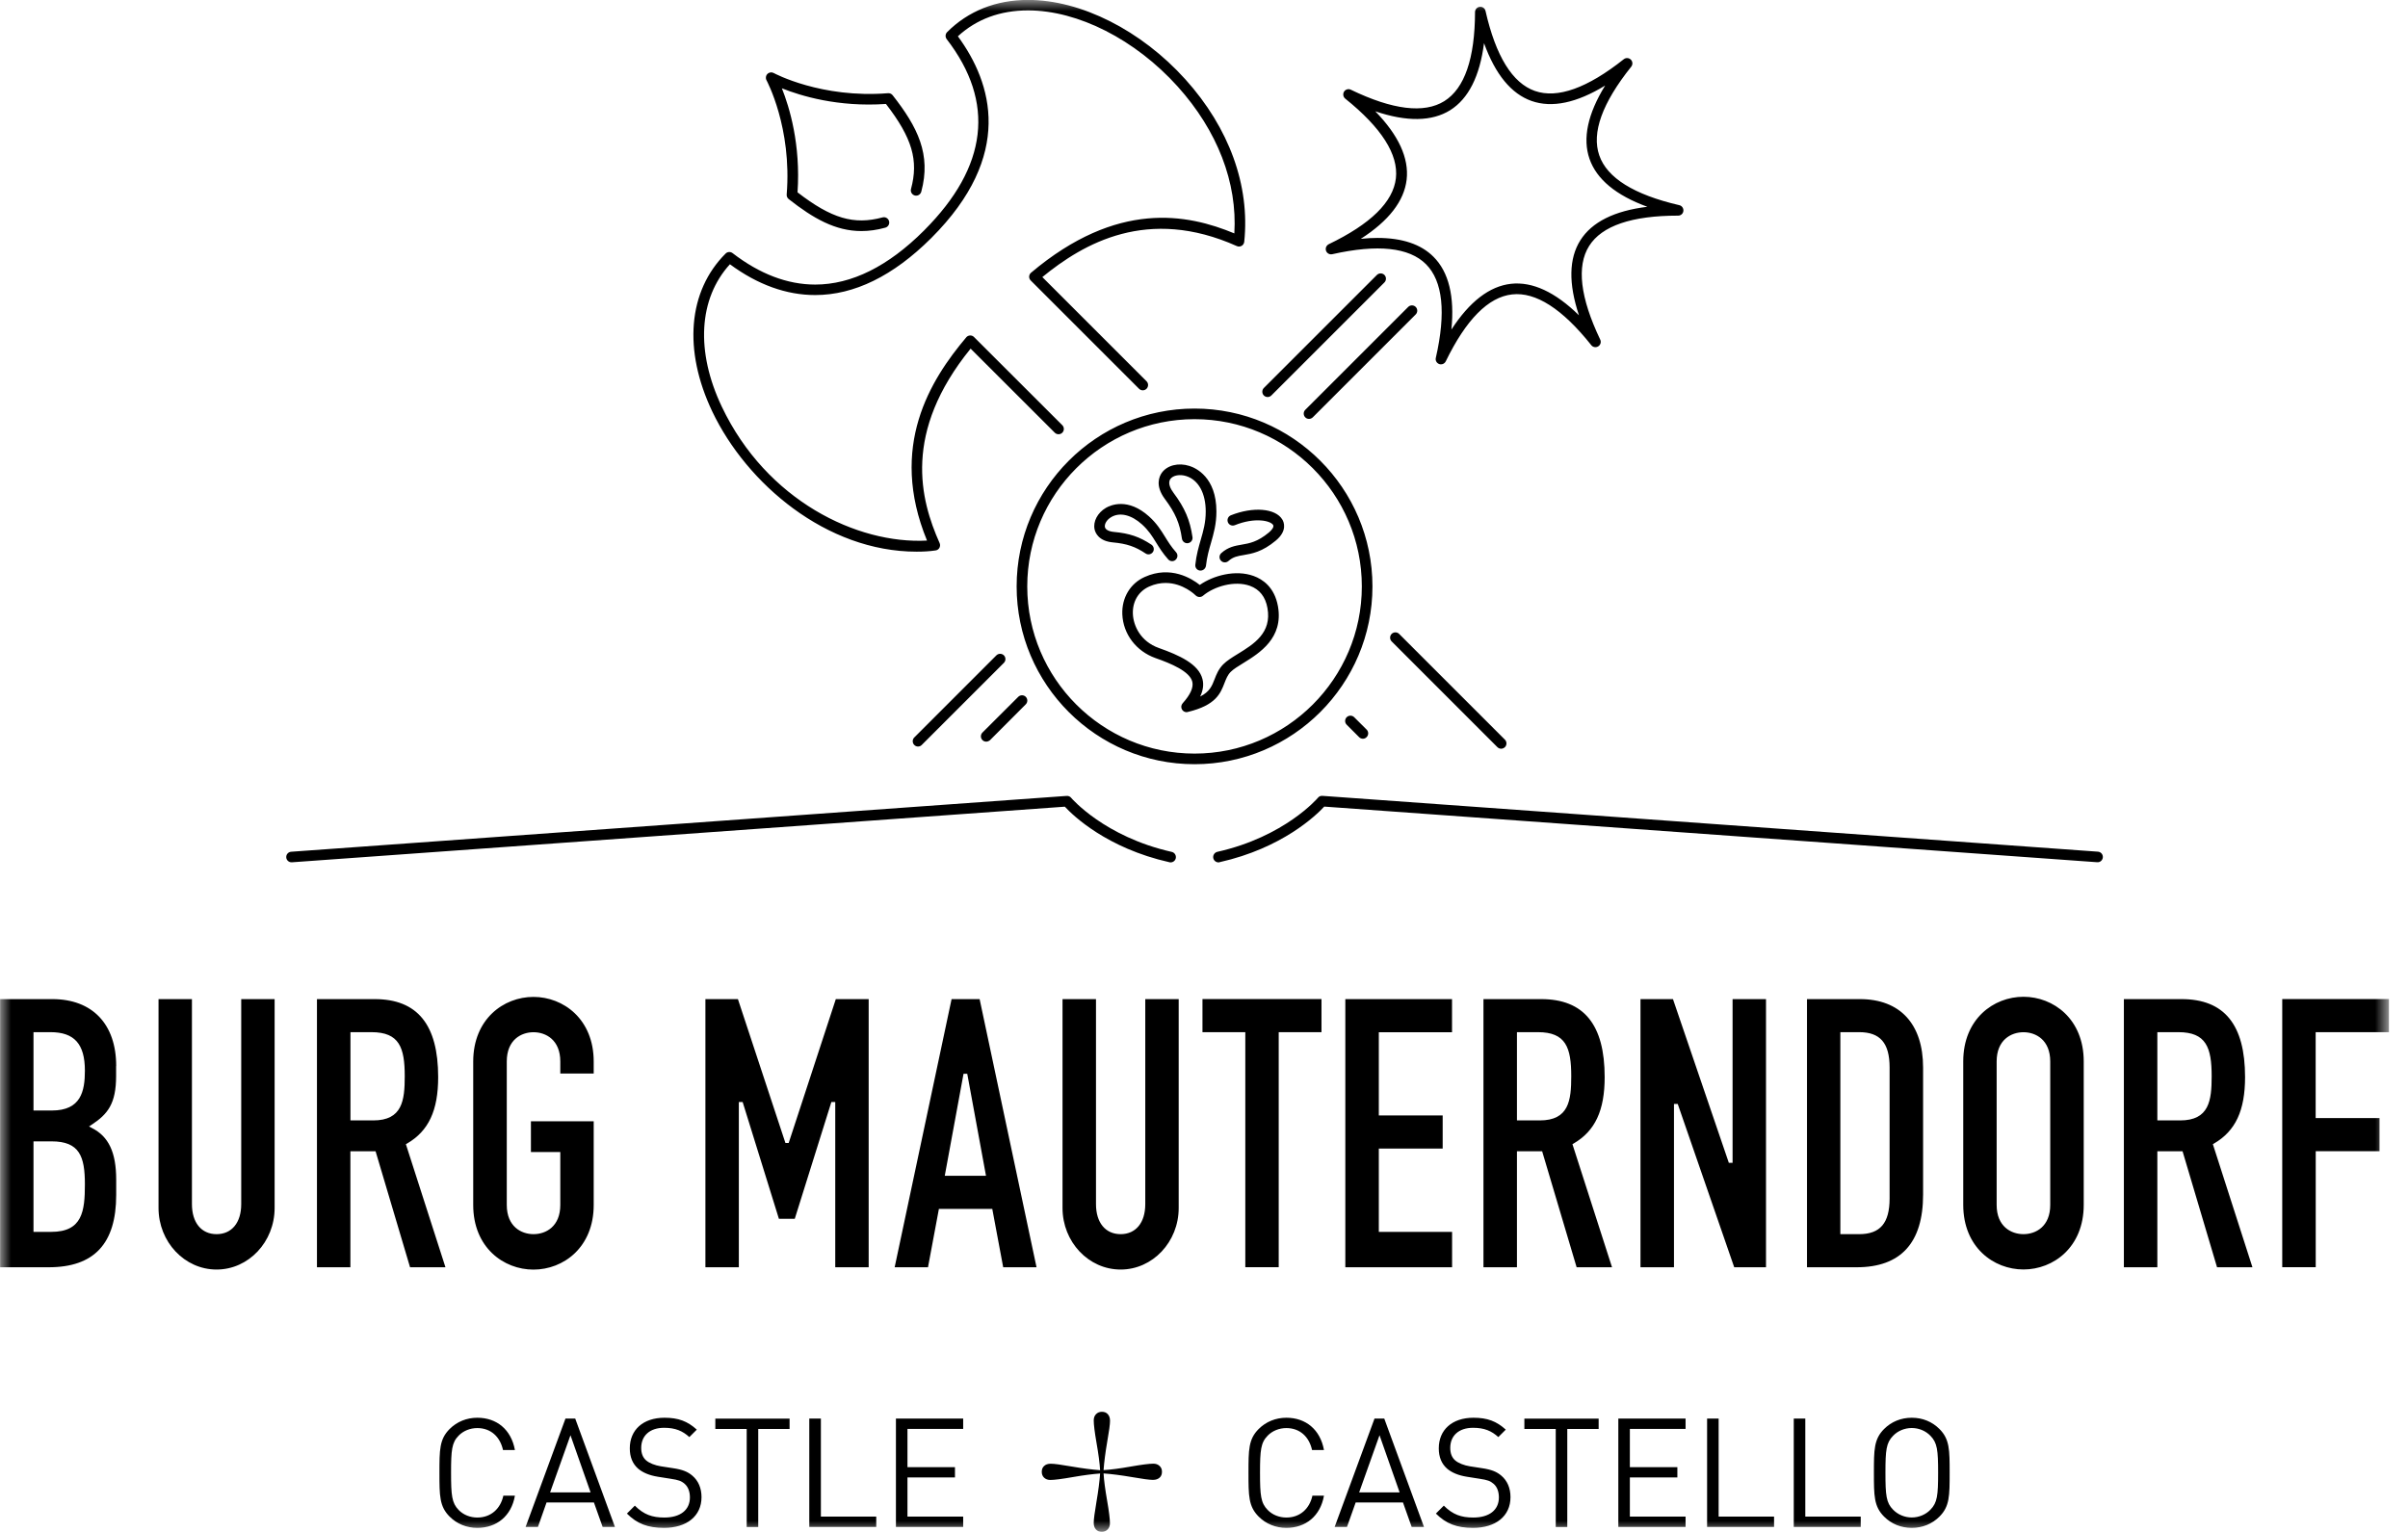 <svg width="110" height="70" viewBox="0 0 110 70" fill="none" xmlns="http://www.w3.org/2000/svg">
<mask id="mask0_20260_25499" style="mask-type:luminance" maskUnits="userSpaceOnUse" x="0" y="0" width="110" height="70">
<path d="M109.131 0H0V70H109.131V0Z" fill="white"/>
</mask>
<g mask="url(#mask0_20260_25499)">
<path d="M71.886 52.251C72.866 51.679 73.303 50.744 73.303 49.218C73.303 46.821 72.355 45.654 70.402 45.654H67.766V57.907H69.296V52.607H70.447L72.022 57.907H73.639L71.831 52.283L71.886 52.251ZM70.337 51.197H69.296V47.164H70.253C71.534 47.164 71.776 47.872 71.776 49.179C71.776 50.285 71.669 51.197 70.337 51.197ZM62.986 47.164V50.97H65.903V52.484H62.986V56.29H66.333V57.907H61.456V45.654H66.33V47.167H62.986V47.164ZM60.367 47.164H58.413V57.904H56.887V47.164H54.93V45.651H60.367V47.164ZM76.64 50.443H76.469V57.907H74.939V45.654H76.423L78.956 53.079L78.975 53.134H79.146V45.654H80.673V57.907H79.221L76.64 50.443ZM108.702 52.604H105.785V57.904H104.255V45.651H109.129V47.164H105.782V51.09H108.699V52.604H108.702ZM48.537 55.197V45.654H50.066V55.023C50.066 55.867 50.496 56.394 51.192 56.394C51.884 56.394 52.317 55.87 52.317 55.023V45.654H53.844V55.197C53.844 56.75 52.654 58.011 51.192 58.011C49.727 58.011 48.537 56.75 48.537 55.197ZM101.141 52.251C102.121 51.679 102.557 50.744 102.557 49.218C102.557 46.821 101.61 45.654 99.656 45.654H97.021V57.907H98.55V52.607H99.702L101.277 57.907H102.894L101.086 52.283L101.141 52.251ZM99.592 51.197H98.55V47.164H99.508C100.788 47.164 101.031 47.872 101.031 49.179C101.031 50.285 100.921 51.197 99.592 51.197ZM92.435 45.547C91.067 45.547 89.683 46.562 89.683 48.5V55.055C89.683 56.992 91.067 58.008 92.435 58.008C93.803 58.008 95.187 56.992 95.187 55.055V48.5C95.187 46.562 93.803 45.547 92.435 45.547ZM93.657 55.058C93.657 56.045 92.998 56.394 92.435 56.394C91.869 56.394 91.209 56.045 91.209 55.058V48.503C91.209 47.517 91.869 47.167 92.435 47.167C92.998 47.167 93.657 47.517 93.657 48.503V55.058ZM84.964 45.654H82.545V57.907H84.816C86.827 57.907 87.849 56.792 87.849 54.589V48.784C87.849 46.792 86.798 45.654 84.964 45.654ZM86.319 54.761C86.319 55.889 85.889 56.394 84.929 56.394H84.069V47.164H84.929C85.889 47.164 86.319 47.662 86.319 48.778V54.761ZM5.308 48.71C5.308 46.795 4.218 45.654 2.391 45.654H0.004V57.907H2.226C4.299 57.907 5.308 56.827 5.308 54.605V53.907C5.308 52.659 4.965 51.928 4.192 51.54L4.066 51.475L4.182 51.397C4.926 50.909 5.304 50.43 5.304 49.163V48.71H5.308ZM2.339 56.29H1.53V52.154H2.355C3.636 52.154 3.878 52.843 3.878 54.117C3.878 55.346 3.765 56.29 2.339 56.29ZM2.371 50.744H1.53V47.164H2.307C3.393 47.164 3.878 47.704 3.878 48.92C3.878 49.868 3.697 50.744 2.371 50.744ZM25.595 49.05V48.503C25.595 47.517 24.935 47.167 24.372 47.167C23.806 47.167 23.15 47.517 23.15 48.503V55.058C23.15 56.045 23.809 56.394 24.372 56.394C24.938 56.394 25.595 56.045 25.595 55.058V52.642H24.253V51.236H27.121V55.062C27.121 56.999 25.737 58.014 24.369 58.014C23.001 58.014 21.617 56.999 21.617 55.062V48.506C21.617 46.569 23.001 45.553 24.369 45.553C25.737 45.553 27.121 46.569 27.121 48.506V49.053H25.595V49.05ZM18.599 52.251C19.579 51.679 20.016 50.744 20.016 49.218C20.016 46.821 19.068 45.654 17.115 45.654H14.479V57.907H16.006V52.607H17.157L18.732 57.907H20.349L18.541 52.283L18.599 52.251ZM17.05 51.197H16.009V47.164H16.966C18.247 47.164 18.489 47.872 18.489 49.179C18.489 50.285 18.38 51.197 17.05 51.197ZM7.242 55.197V45.654H8.768V55.023C8.768 55.867 9.198 56.394 9.893 56.394C10.586 56.394 11.019 55.87 11.019 55.023V45.654H12.545V55.197C12.545 56.75 11.355 58.011 9.893 58.011C8.432 58.011 7.242 56.75 7.242 55.197ZM43.469 45.654L40.869 57.907H42.392L42.89 55.239H45.328L45.827 57.907H47.35L44.75 45.654H43.469ZM43.158 53.726L44.015 49.066H44.184L44.197 49.13L45.041 53.726H43.158ZM37.978 50.356L36.306 55.692H35.581L33.925 50.356H33.751V57.907H32.224V45.654H33.709L35.879 52.228H36.028L38.181 45.654H39.682V57.907H38.155V50.356H37.978ZM21.804 69.815C21.316 69.815 20.873 69.634 20.54 69.301C20.074 68.835 20.074 68.347 20.074 67.299C20.074 66.248 20.074 65.763 20.54 65.297C20.873 64.964 21.319 64.783 21.804 64.783C22.694 64.783 23.353 65.326 23.522 66.258H22.978C22.846 65.653 22.422 65.255 21.804 65.255C21.478 65.255 21.164 65.381 20.951 65.601C20.637 65.921 20.605 66.261 20.605 67.299C20.605 68.334 20.64 68.677 20.951 68.997C21.167 69.22 21.478 69.343 21.804 69.343C22.422 69.343 22.862 68.948 22.994 68.344H23.522C23.363 69.275 22.687 69.815 21.804 69.815ZM27.529 69.773L27.131 68.654H24.967L24.573 69.773H24.01L25.831 64.822H26.277L28.091 69.773H27.529ZM26.06 65.582L25.129 68.195H26.979L26.06 65.582ZM30.336 69.815C29.592 69.815 29.104 69.627 28.638 69.162L29 68.799C29.411 69.21 29.792 69.343 30.349 69.343C31.073 69.343 31.516 69.003 31.516 68.424C31.516 68.166 31.438 67.946 31.28 67.807C31.122 67.668 30.995 67.626 30.633 67.571L30.058 67.48C29.669 67.419 29.362 67.292 29.145 67.105C28.896 66.882 28.77 66.578 28.77 66.18C28.77 65.339 29.375 64.783 30.355 64.783C30.989 64.783 31.406 64.941 31.83 65.326L31.49 65.666C31.183 65.388 30.856 65.242 30.336 65.242C29.676 65.242 29.291 65.611 29.291 66.161C29.291 66.403 29.362 66.597 29.514 66.73C29.666 66.862 29.925 66.959 30.184 67.001L30.727 67.085C31.193 67.153 31.422 67.254 31.629 67.431C31.901 67.661 32.046 68.001 32.046 68.411C32.046 69.281 31.364 69.815 30.336 69.815ZM34.637 65.297V69.776H34.11V65.297H32.677V64.825H36.069V65.297H34.637ZM36.969 69.773V64.822H37.499V69.301H40.028V69.773H36.969ZM40.927 69.773V64.822H43.999V65.294H41.454V67.04H43.624V67.512H41.454V69.301H43.999V69.773H40.927ZM58.763 69.815C58.277 69.815 57.831 69.634 57.498 69.301C57.032 68.835 57.032 68.347 57.032 67.299C57.032 66.248 57.032 65.763 57.498 65.297C57.831 64.964 58.277 64.783 58.763 64.783C59.652 64.783 60.312 65.326 60.48 66.258H59.936C59.804 65.653 59.38 65.255 58.763 65.255C58.436 65.255 58.122 65.381 57.909 65.601C57.595 65.921 57.559 66.261 57.559 67.299C57.559 68.334 57.595 68.677 57.909 68.997C58.125 69.22 58.436 69.343 58.763 69.343C59.38 69.343 59.82 68.948 59.953 68.344H60.48C60.318 69.275 59.645 69.815 58.763 69.815ZM64.487 69.773L64.089 68.654H61.929L61.531 69.773H60.968L62.789 64.822H63.235L65.049 69.773H64.487ZM63.018 65.582L62.087 68.195H63.937L63.018 65.582ZM67.291 69.815C66.547 69.815 66.062 69.627 65.593 69.162L65.955 68.799C66.366 69.21 66.747 69.343 67.303 69.343C68.028 69.343 68.471 69.003 68.471 68.424C68.471 68.166 68.393 67.946 68.235 67.807C68.076 67.668 67.95 67.626 67.588 67.571L67.012 67.48C66.624 67.419 66.317 67.292 66.1 67.105C65.851 66.882 65.725 66.578 65.725 66.18C65.725 65.339 66.33 64.783 67.31 64.783C67.944 64.783 68.361 64.941 68.785 65.326L68.445 65.666C68.138 65.388 67.811 65.242 67.291 65.242C66.631 65.242 66.249 65.611 66.249 66.161C66.249 66.403 66.32 66.597 66.472 66.73C66.624 66.862 66.883 66.959 67.139 67.001L67.682 67.085C68.148 67.153 68.377 67.254 68.584 67.431C68.856 67.661 69.001 68.001 69.001 68.411C69.001 69.281 68.322 69.815 67.291 69.815ZM71.595 65.297V69.776H71.068V65.297H69.635V64.825H73.028V65.297H71.595ZM73.927 69.773V64.822H76.999V65.294H74.454V67.04H76.624V67.512H74.454V69.301H76.999V69.773H73.927ZM77.982 69.773V64.822H78.509V69.301H81.041V69.773H77.982ZM81.941 69.773V64.822H82.468V69.301H85V69.773H81.941ZM88.596 69.301C88.263 69.634 87.823 69.815 87.332 69.815C86.837 69.815 86.4 69.634 86.067 69.301C85.602 68.835 85.602 68.347 85.602 67.299C85.602 66.248 85.602 65.763 86.067 65.297C86.4 64.964 86.84 64.783 87.332 64.783C87.826 64.783 88.263 64.964 88.596 65.297C89.062 65.763 89.062 66.251 89.062 67.299C89.062 68.35 89.062 68.835 88.596 69.301ZM88.185 65.608C87.969 65.384 87.658 65.252 87.332 65.252C87.005 65.252 86.691 65.384 86.478 65.608C86.164 65.928 86.129 66.261 86.129 67.296C86.129 68.331 86.164 68.667 86.478 68.984C86.695 69.207 87.005 69.34 87.332 69.34C87.658 69.34 87.972 69.207 88.185 68.984C88.499 68.664 88.535 68.331 88.535 67.296C88.535 66.264 88.499 65.928 88.185 65.608ZM53.08 67.25C53.08 67.367 53.045 67.457 52.97 67.522C52.896 67.587 52.799 67.622 52.673 67.622H52.657C52.511 67.622 52.191 67.58 51.699 67.493C51.208 67.409 50.778 67.354 50.412 67.328C50.432 67.658 50.487 68.069 50.574 68.567C50.661 69.065 50.703 69.411 50.703 69.605C50.703 69.721 50.668 69.815 50.6 69.886C50.529 69.957 50.441 69.996 50.335 69.996C50.218 69.996 50.128 69.96 50.063 69.886C49.995 69.812 49.963 69.712 49.963 69.589V69.572C49.963 69.427 50.005 69.107 50.089 68.615C50.173 68.124 50.228 67.697 50.254 67.331C49.927 67.354 49.513 67.406 49.015 67.493C48.517 67.58 48.171 67.626 47.977 67.626C47.861 67.626 47.77 67.59 47.696 67.522C47.625 67.454 47.589 67.364 47.589 67.257C47.589 67.14 47.625 67.05 47.699 66.985C47.773 66.917 47.87 66.885 47.996 66.885H48.013C48.158 66.885 48.478 66.927 48.97 67.014C49.462 67.098 49.892 67.153 50.254 67.179C50.234 66.849 50.179 66.439 50.092 65.941C50.005 65.443 49.963 65.097 49.963 64.903C49.963 64.789 49.998 64.692 50.066 64.621C50.137 64.55 50.225 64.511 50.335 64.511C50.451 64.511 50.542 64.547 50.606 64.621C50.674 64.696 50.707 64.796 50.707 64.919V64.935C50.707 65.08 50.664 65.401 50.577 65.892C50.493 66.384 50.438 66.811 50.412 67.176C50.739 67.157 51.153 67.102 51.651 67.014C52.149 66.927 52.495 66.882 52.689 66.882C52.806 66.882 52.896 66.917 52.97 66.985C53.045 67.053 53.08 67.144 53.08 67.25ZM53.475 39.406C53.459 39.406 53.439 39.406 53.42 39.399C50.555 38.756 49.009 37.258 48.643 36.861L13.335 39.402C13.202 39.412 13.085 39.312 13.076 39.179C13.066 39.047 13.166 38.93 13.299 38.92L48.727 36.369C48.805 36.362 48.883 36.395 48.931 36.456C48.944 36.472 50.451 38.235 53.527 38.927C53.656 38.956 53.74 39.086 53.711 39.218C53.685 39.331 53.585 39.406 53.475 39.406ZM55.661 39.406C55.551 39.406 55.451 39.328 55.425 39.215C55.396 39.086 55.477 38.956 55.609 38.924C58.685 38.235 60.192 36.472 60.205 36.453C60.253 36.392 60.331 36.359 60.409 36.366L95.837 38.917C95.97 38.927 96.07 39.043 96.06 39.176C96.05 39.309 95.934 39.412 95.802 39.399L60.493 36.857C60.124 37.255 58.581 38.752 55.716 39.396C55.697 39.406 55.681 39.406 55.661 39.406ZM54.568 34.92C50.086 34.92 46.441 31.275 46.441 26.796C46.441 22.314 50.086 18.669 54.568 18.669C59.047 18.669 62.695 22.314 62.695 26.796C62.695 31.275 59.05 34.92 54.568 34.92ZM54.568 19.154C50.354 19.154 46.926 22.582 46.926 26.796C46.926 31.007 50.354 34.435 54.568 34.435C58.782 34.435 62.21 31.007 62.21 26.796C62.21 22.582 58.782 19.154 54.568 19.154ZM68.575 34.212C68.513 34.212 68.452 34.189 68.403 34.141L63.572 29.309C63.478 29.215 63.478 29.06 63.572 28.966C63.665 28.872 63.821 28.872 63.914 28.966L68.746 33.798C68.84 33.892 68.84 34.047 68.746 34.141C68.697 34.186 68.636 34.212 68.575 34.212ZM62.258 33.756C62.197 33.756 62.136 33.733 62.087 33.685L61.518 33.115C61.424 33.022 61.424 32.867 61.518 32.773C61.612 32.679 61.767 32.679 61.861 32.773L62.43 33.339C62.524 33.432 62.524 33.588 62.43 33.681C62.381 33.733 62.32 33.756 62.258 33.756ZM65.826 16.648C65.8 16.648 65.771 16.645 65.745 16.635C65.628 16.593 65.56 16.473 65.59 16.351C66.062 14.284 65.91 12.845 65.143 12.075C64.374 11.302 62.931 11.15 60.858 11.616C60.777 11.635 60.693 11.609 60.632 11.551C60.577 11.496 60.551 11.415 60.564 11.338C60.577 11.26 60.629 11.195 60.696 11.16C62.608 10.241 63.643 9.229 63.766 8.146C63.888 7.062 63.112 5.84 61.453 4.508C61.356 4.43 61.334 4.294 61.398 4.187C61.463 4.084 61.599 4.045 61.709 4.1C63.617 5.022 65.056 5.196 65.978 4.621C66.903 4.042 67.375 2.674 67.381 0.552C67.381 0.429 67.475 0.326 67.598 0.313C67.721 0.3 67.834 0.381 67.86 0.501C68.329 2.567 69.089 3.796 70.114 4.155C71.142 4.517 72.51 4.029 74.176 2.706C74.273 2.629 74.412 2.638 74.499 2.726C74.587 2.813 74.593 2.952 74.515 3.049C73.189 4.708 72.698 6.07 73.057 7.101C73.412 8.13 74.645 8.896 76.711 9.375C76.831 9.401 76.912 9.517 76.899 9.64C76.886 9.763 76.782 9.853 76.659 9.853H76.653C74.541 9.853 73.173 10.319 72.594 11.238C72.012 12.159 72.184 13.598 73.099 15.516C73.154 15.626 73.115 15.762 73.008 15.827C72.905 15.891 72.766 15.869 72.691 15.772C71.372 14.113 70.153 13.33 69.073 13.453C67.989 13.572 66.97 14.604 66.042 16.515C66 16.599 65.916 16.648 65.826 16.648ZM62.921 10.872C64.053 10.872 64.914 11.16 65.486 11.736C66.181 12.431 66.453 13.547 66.301 15.06C67.132 13.779 68.044 13.078 69.024 12.968C70.004 12.861 71.042 13.343 72.129 14.407C71.647 12.961 71.666 11.81 72.193 10.979C72.717 10.148 73.742 9.633 75.253 9.449C73.82 8.925 72.934 8.191 72.611 7.26C72.287 6.332 72.526 5.206 73.325 3.909C72.022 4.705 70.897 4.941 69.965 4.614C69.037 4.288 68.309 3.402 67.792 1.972C67.598 3.486 67.08 4.511 66.246 5.035C65.412 5.555 64.263 5.572 62.824 5.086C63.888 6.18 64.37 7.227 64.257 8.207C64.144 9.184 63.442 10.093 62.161 10.914C62.423 10.885 62.679 10.872 62.921 10.872ZM41.936 34.112C41.874 34.112 41.813 34.089 41.765 34.04C41.671 33.947 41.671 33.791 41.765 33.698L45.516 29.946C45.61 29.852 45.765 29.852 45.859 29.946C45.953 30.04 45.953 30.195 45.859 30.289L42.107 34.04C42.062 34.089 41.997 34.112 41.936 34.112ZM45.05 33.889C44.989 33.889 44.927 33.866 44.879 33.817C44.785 33.724 44.785 33.568 44.879 33.474L46.515 31.841C46.609 31.747 46.764 31.747 46.858 31.841C46.952 31.935 46.952 32.09 46.858 32.184L45.225 33.821C45.173 33.863 45.112 33.889 45.05 33.889ZM54.206 32.543C54.122 32.543 54.041 32.498 53.996 32.423C53.941 32.333 53.953 32.217 54.025 32.136C54.38 31.741 54.529 31.408 54.465 31.149C54.345 30.677 53.501 30.321 52.78 30.069C51.9 29.755 51.308 28.973 51.269 28.074C51.237 27.317 51.632 26.657 52.294 26.363C53.475 25.832 54.439 26.434 54.807 26.728C55.431 26.295 56.437 26.02 57.265 26.318C57.686 26.47 58.222 26.835 58.378 27.702C58.636 29.16 57.534 29.843 56.8 30.296C56.567 30.438 56.347 30.574 56.224 30.697C56.078 30.842 56.014 31.013 55.936 31.211C55.752 31.686 55.545 32.226 54.258 32.533C54.241 32.54 54.222 32.543 54.206 32.543ZM53.245 26.638C53.012 26.638 52.76 26.683 52.492 26.803C52.007 27.023 51.728 27.488 51.751 28.054C51.774 28.588 52.097 29.312 52.938 29.61C53.87 29.94 54.756 30.341 54.93 31.03C54.995 31.282 54.959 31.547 54.824 31.828C55.263 31.608 55.367 31.337 55.483 31.036C55.567 30.819 55.661 30.577 55.878 30.357C56.043 30.192 56.272 30.047 56.544 29.881C57.275 29.432 58.103 28.921 57.899 27.786C57.809 27.272 57.54 26.932 57.1 26.77C56.392 26.515 55.454 26.799 54.953 27.223C54.856 27.304 54.714 27.297 54.623 27.21C54.594 27.181 54.041 26.638 53.245 26.638ZM54.843 26.072C54.833 26.072 54.827 26.072 54.817 26.072C54.684 26.059 54.587 25.939 54.604 25.803C54.652 25.351 54.756 24.998 54.853 24.659C54.969 24.258 55.079 23.879 55.079 23.372C55.079 22.537 54.746 21.932 54.19 21.755C53.899 21.661 53.585 21.719 53.465 21.887C53.326 22.084 53.491 22.363 53.604 22.515C54.125 23.21 54.361 23.763 54.474 24.545C54.494 24.678 54.4 24.801 54.267 24.82C54.135 24.84 54.012 24.746 53.992 24.613C53.892 23.908 53.688 23.436 53.216 22.805C52.754 22.188 52.961 21.761 53.071 21.606C53.316 21.26 53.837 21.13 54.338 21.292C54.626 21.383 55.567 21.806 55.567 23.372C55.567 23.95 55.441 24.381 55.322 24.798C55.228 25.118 55.134 25.448 55.089 25.858C55.069 25.978 54.966 26.072 54.843 26.072ZM53.546 25.642C53.478 25.642 53.413 25.616 53.365 25.561C53.116 25.283 52.961 25.03 52.809 24.785C52.634 24.5 52.466 24.232 52.165 23.96C51.68 23.523 51.156 23.397 50.765 23.627C50.538 23.76 50.448 23.96 50.474 24.086C50.5 24.203 50.652 24.284 50.885 24.306C51.596 24.371 52.058 24.529 52.599 24.888C52.708 24.963 52.741 25.115 52.666 25.224C52.592 25.334 52.44 25.367 52.33 25.289C51.861 24.976 51.47 24.843 50.842 24.785C50.189 24.727 50.037 24.348 50.002 24.19C49.924 23.837 50.134 23.433 50.519 23.206C50.736 23.08 51.522 22.731 52.489 23.598C52.841 23.915 53.032 24.225 53.219 24.526C53.358 24.752 53.504 24.988 53.724 25.234C53.815 25.334 53.805 25.486 53.705 25.577C53.663 25.619 53.604 25.642 53.546 25.642ZM55.952 25.697C55.884 25.697 55.819 25.671 55.771 25.616C55.681 25.516 55.69 25.364 55.791 25.273C56.104 24.992 56.418 24.94 56.719 24.888C57.074 24.827 57.443 24.765 57.964 24.332C58.093 24.225 58.209 24.08 58.158 23.989C58.041 23.795 57.336 23.624 56.405 23.999C56.282 24.047 56.14 23.989 56.091 23.863C56.043 23.737 56.101 23.598 56.227 23.546C57.239 23.142 58.271 23.226 58.578 23.74C58.646 23.85 58.821 24.251 58.281 24.701C57.66 25.221 57.188 25.299 56.806 25.364C56.531 25.409 56.331 25.445 56.12 25.632C56.069 25.677 56.01 25.697 55.952 25.697ZM57.906 18.142C57.844 18.142 57.783 18.119 57.734 18.071C57.64 17.977 57.64 17.822 57.734 17.728L62.899 12.563C62.993 12.47 63.148 12.47 63.242 12.563C63.335 12.657 63.335 12.812 63.242 12.906L58.077 18.071C58.028 18.119 57.967 18.142 57.906 18.142ZM59.797 19.141C59.736 19.141 59.671 19.119 59.626 19.07C59.532 18.976 59.532 18.821 59.626 18.727L64.328 14.025C64.422 13.931 64.577 13.931 64.671 14.025C64.765 14.119 64.765 14.274 64.671 14.368L59.969 19.07C59.92 19.116 59.859 19.141 59.797 19.141ZM39.349 10.558C38.165 10.558 37.159 9.986 36.028 9.097C35.963 9.045 35.93 8.967 35.937 8.886C36.183 5.827 35.025 3.689 35.015 3.667C34.964 3.573 34.98 3.453 35.057 3.379C35.135 3.301 35.251 3.285 35.345 3.337C35.368 3.35 37.515 4.504 40.565 4.259C40.649 4.252 40.727 4.288 40.775 4.349C41.923 5.811 42.544 7.059 42.085 8.76C42.049 8.89 41.917 8.967 41.787 8.932C41.658 8.896 41.58 8.763 41.616 8.634C41.968 7.328 41.671 6.302 40.471 4.75C38.278 4.902 36.574 4.378 35.717 4.035C36.06 4.892 36.581 6.597 36.432 8.789C37.984 9.986 39.009 10.287 40.316 9.934C40.445 9.899 40.578 9.976 40.613 10.106C40.649 10.235 40.571 10.368 40.442 10.403C40.057 10.51 39.695 10.558 39.349 10.558ZM41.874 25.208C37.742 25.208 34.106 22.094 32.538 18.805C31.202 15.998 31.429 13.301 33.146 11.587C33.233 11.499 33.369 11.493 33.466 11.567C34.705 12.521 35.972 13.003 37.24 13.003C38.899 13.003 40.571 12.172 42.211 10.533C42.217 10.526 42.221 10.523 42.227 10.516C45.125 7.609 45.468 4.672 43.246 1.788C43.171 1.691 43.181 1.555 43.265 1.468C44.226 0.504 45.503 -0.004 46.962 -0.004C49.377 -0.004 52.133 1.387 54.151 3.628C56.153 5.85 57.107 8.485 56.838 11.05C56.829 11.127 56.786 11.195 56.719 11.234C56.651 11.273 56.57 11.276 56.499 11.244C52.424 9.423 49.504 11.118 47.615 12.661L52.375 17.421C52.469 17.515 52.469 17.67 52.375 17.764C52.282 17.858 52.126 17.858 52.032 17.764L47.084 12.816C47.036 12.767 47.01 12.703 47.013 12.635C47.017 12.567 47.049 12.502 47.101 12.46C51.036 9.142 54.241 9.772 56.386 10.665C56.528 8.343 55.616 5.973 53.792 3.948C51.861 1.807 49.245 0.475 46.962 0.475C45.691 0.475 44.614 0.873 43.757 1.658C45.332 3.806 46.325 7.095 42.55 10.869C42.544 10.875 42.538 10.879 42.534 10.885C40.804 12.609 39.022 13.482 37.237 13.482C35.921 13.482 34.611 13.01 33.343 12.075C31.914 13.644 31.771 16.059 32.975 18.588C35.018 22.88 39.164 24.872 42.347 24.701C40.578 20.396 42.508 17.35 44.138 15.416C44.18 15.364 44.245 15.332 44.313 15.329C44.381 15.325 44.446 15.351 44.494 15.4L48.527 19.429C48.621 19.523 48.621 19.678 48.527 19.772C48.433 19.866 48.278 19.866 48.184 19.772L44.339 15.93C41.231 19.759 42.036 22.828 42.922 24.814C42.955 24.885 42.948 24.966 42.913 25.034C42.874 25.102 42.806 25.147 42.728 25.153C42.444 25.195 42.159 25.208 41.874 25.208Z" fill="black"/>
</g>
</svg>
